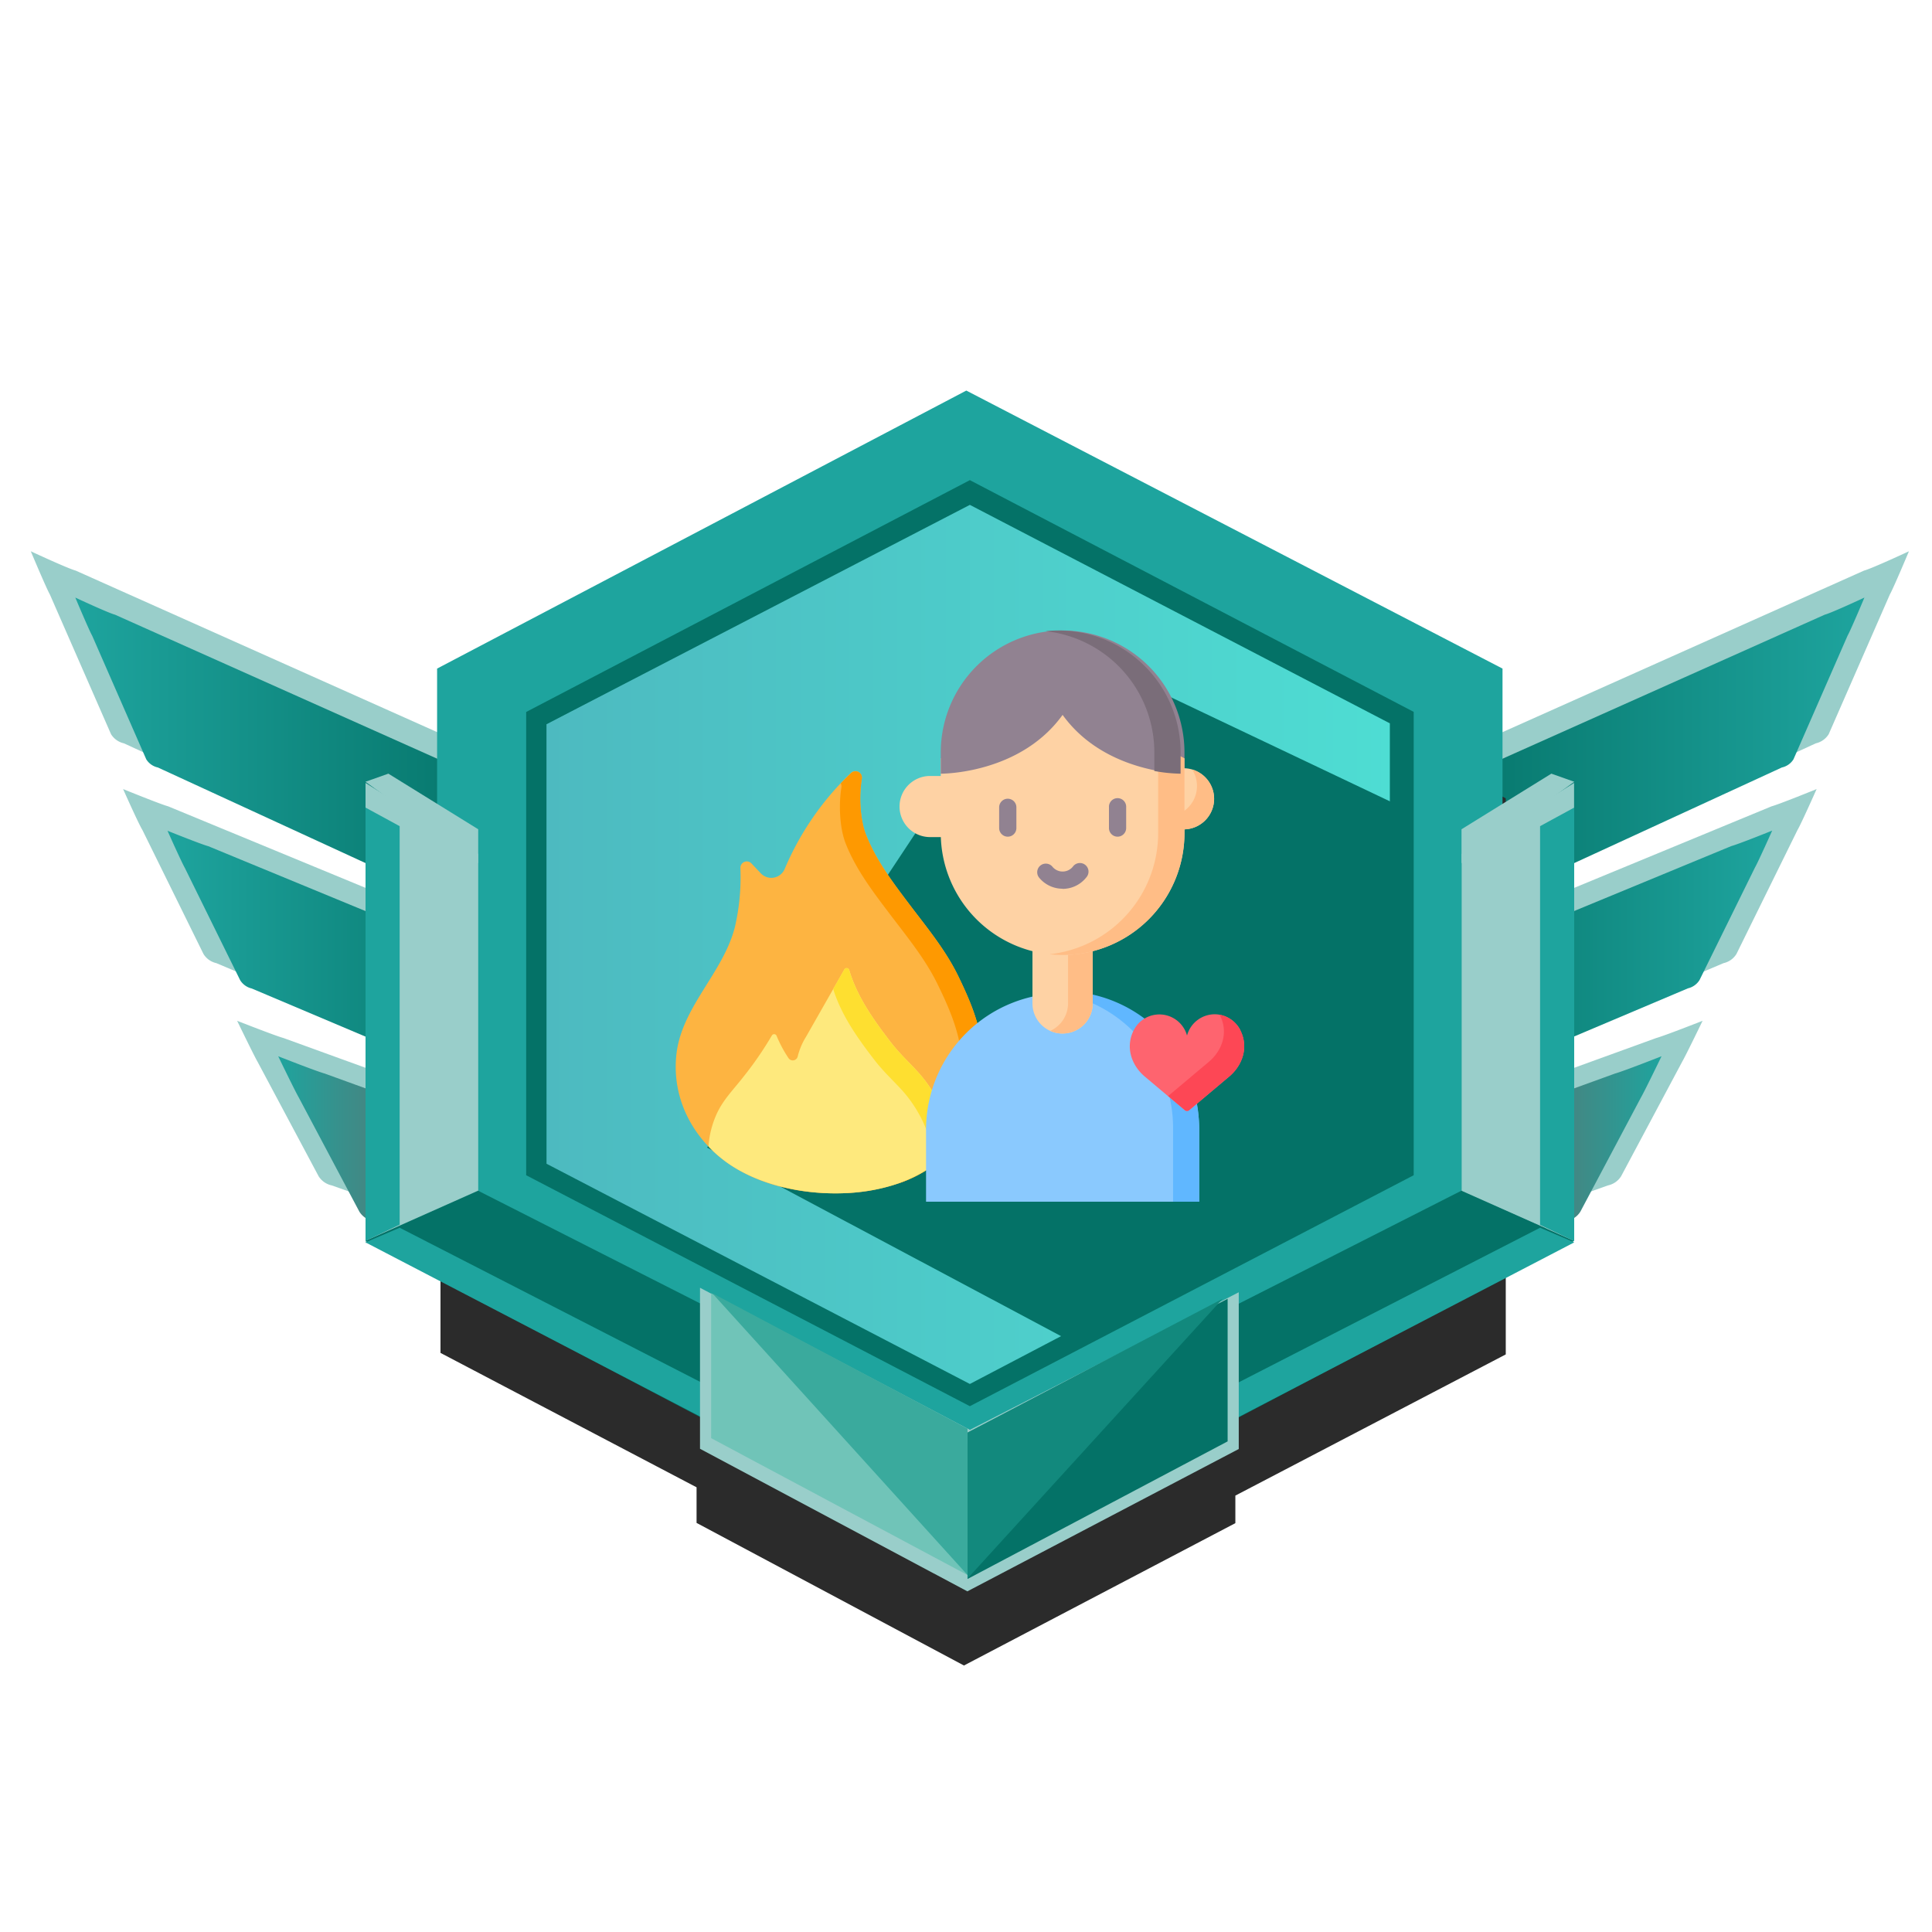 <svg xmlns="http://www.w3.org/2000/svg" xmlns:xlink="http://www.w3.org/1999/xlink" viewBox="0 0 500 500"><defs><style>.a{fill:none;}.b{fill:url(#a);}.c{fill:url(#b);}.d{fill:url(#c);}.e{fill:url(#d);}.f{fill:url(#e);}.g{fill:url(#f);}.h{fill:url(#g);}.i{fill:url(#h);}.j{fill:url(#i);}.k{fill:url(#j);}.l{fill:url(#k);}.m{fill:url(#l);}.n{fill:#2b2b2b;}.o{fill:#1ea49e;}.p{fill:url(#m);}.q{fill:url(#n);}.r{fill:url(#o);}.s{fill:url(#p);}.t{fill:#99ceca;}.u{fill:#047267;}.v{fill:url(#q);}.w{fill:url(#r);}.x{fill:#70c4b8;}.y{fill:#3aaa9d;}.z{fill:#12897d;}.aa{clip-path:url(#s);}.ab{fill:#fdb441;}.ac{fill:#fe9901;}.ad{fill:#fee97d;}.ae{fill:#fedf30;}.af{fill:#fed2a4;}.ag{fill:#8ac9fe;}.ah{fill:#60b7ff;}.ai{fill:#ffbd86;}.aj{fill:#918291;}.ak{clip-path:url(#t);}.al{fill:#7a6d79;}.am{fill:#fe646f;}.an{fill:#fd4755;}</style><linearGradient id="a" x1="61.35" y1="293.17" x2="129.06" y2="293.17" gradientUnits="userSpaceOnUse"><stop offset="0" stop-color="#99ceca"/><stop offset="1" stop-color="#99ceca"/></linearGradient><linearGradient id="b" x1="31.86" y1="244.19" x2="138.45" y2="244.19" xlink:href="#a"/><linearGradient id="c" x1="8" y1="191.82" x2="137.59" y2="191.82" xlink:href="#a"/><linearGradient id="d" x1="19.49" y1="198.12" x2="134.06" y2="198.12" gradientUnits="userSpaceOnUse"><stop offset="0" stop-color="#1ea49e"/><stop offset="1" stop-color="#047267"/></linearGradient><linearGradient id="e" x1="43.35" y1="251.14" x2="139.93" y2="251.14" xlink:href="#d"/><linearGradient id="f" x1="71.95" y1="302.35" x2="139.66" y2="302.35" gradientUnits="userSpaceOnUse"><stop offset="0" stop-color="#1ea49e"/><stop offset="1" stop-color="#895151"/></linearGradient><linearGradient id="g" x1="440.65" y1="293.17" x2="372.94" y2="293.17" xlink:href="#a"/><linearGradient id="h" x1="470.14" y1="244.19" x2="363.55" y2="244.19" xlink:href="#a"/><linearGradient id="i" x1="494" y1="191.82" x2="364.41" y2="191.82" xlink:href="#a"/><linearGradient id="j" x1="367.94" y1="198.12" x2="482.51" y2="198.12" gradientUnits="userSpaceOnUse"><stop offset="0" stop-color="#047267"/><stop offset="1" stop-color="#1ea49e"/></linearGradient><linearGradient id="k" x1="-7649.95" y1="251.14" x2="-7553.37" y2="251.14" gradientTransform="matrix(-1, 0, 0, 1, -7191.3, 0)" xlink:href="#d"/><linearGradient id="l" x1="-7621.35" y1="302.35" x2="-7553.64" y2="302.35" gradientTransform="matrix(-1, 0, 0, 1, -7191.3, 0)" xlink:href="#f"/><linearGradient id="m" x1="141.39" y1="244.19" x2="360.57" y2="244.19" gradientUnits="userSpaceOnUse"><stop offset="0" stop-color="#4dbac0"/><stop offset="1" stop-color="#4eddd3"/></linearGradient><linearGradient id="n" x1="136.13" y1="244.09" x2="365.87" y2="244.09" gradientUnits="userSpaceOnUse"><stop offset="0" stop-color="#047267"/><stop offset="0.52" stop-color="#047267"/><stop offset="1" stop-color="#047267"/></linearGradient><linearGradient id="o" x1="119.93" y1="337.33" x2="198.83" y2="337.33" gradientUnits="userSpaceOnUse"><stop offset="0" stop-color="#845344"/><stop offset="1" stop-color="#9e604a"/></linearGradient><linearGradient id="p" x1="303.1" y1="338.93" x2="377.32" y2="338.93" gradientUnits="userSpaceOnUse"><stop offset="0" stop-color="#4f3129"/><stop offset="1" stop-color="#845344"/></linearGradient><linearGradient id="q" x1="94.6" y1="265.08" x2="103.43" y2="265.08" gradientUnits="userSpaceOnUse"><stop offset="0" stop-color="#1ea49e"/><stop offset="1" stop-color="#1ea49e"/></linearGradient><linearGradient id="r" x1="398.57" y1="265.08" x2="407.4" y2="265.08" xlink:href="#q"/><clipPath id="s"><rect class="a" x="174.88" y="163" width="148.12" height="148.12"/></clipPath><clipPath id="t"><rect class="a" x="173.88" y="163" width="148.12" height="148.12"/></clipPath></defs><title>significant_extrememaximus</title><path class="b" d="M129.06,288.85,73.37,268.64c-2.09-.56-12-4.46-12-4.46s4.35,9,5.28,10.59l15.8,29.63a5.33,5.33,0,0,0,3.44,2.39l43.19,15.37Z"/><path class="c" d="M138.45,247.89,43.53,208.68c-2.08-.56-11.67-4.47-11.67-4.47s4,9,5,10.6l15.8,32.08A5.24,5.24,0,0,0,56,249.26l82.5,34.91Z"/><path class="d" d="M137.59,200.4l-118-52.73c-2.07-.55-11.62-5-11.62-5s4,9.54,4.93,11.16L28.73,190a5.29,5.29,0,0,0,3.36,2.38L137.59,241Z"/><path class="e" d="M134.06,205.7,29.76,159.08c-1.83-.48-10.27-4.43-10.27-4.43s3.54,8.43,4.36,9.86l14,32a4.7,4.7,0,0,0,3,2.11l93.27,42.94Z"/><path class="f" d="M139.93,254.5,53.92,219c-1.89-.5-10.57-4-10.57-4s3.63,8.13,4.48,9.6l14.32,29.07a4.8,4.8,0,0,0,3,2.15l74.75,31.62Z"/><path class="g" d="M139.66,298,84,277.82c-2.09-.56-12-4.46-12-4.46s4.35,9,5.28,10.59L93,313.57a5.33,5.33,0,0,0,3.45,2.4l43.18,15.37Z"/><path class="h" d="M372.94,288.85l55.69-20.21c2.09-.56,12-4.46,12-4.46s-4.35,9-5.28,10.59l-15.8,29.63a5.33,5.33,0,0,1-3.44,2.39l-43.19,15.37Z"/><path class="i" d="M363.55,247.89l94.92-39.21c2.08-.56,11.67-4.47,11.67-4.47s-4,9-4.95,10.6l-15.8,32.08a5.24,5.24,0,0,1-3.34,2.37l-82.5,34.91Z"/><path class="j" d="M364.41,200.4l118-52.73c2.07-.55,11.62-5,11.62-5s-4,9.54-4.93,11.16L473.27,190a5.29,5.29,0,0,1-3.36,2.38L364.41,241Z"/><path class="k" d="M367.94,205.7l104.3-46.62c1.83-.48,10.27-4.43,10.27-4.43s-3.54,8.43-4.36,9.86l-14,32a4.7,4.7,0,0,1-3,2.11l-93.27,42.94Z"/><path class="l" d="M362.07,254.5l86-35.54c1.89-.5,10.57-4,10.57-4s-3.63,8.13-4.48,9.6l-14.32,29.07a4.8,4.8,0,0,1-3,2.15l-74.75,31.62Z"/><path class="m" d="M362.34,298,418,277.82c2.09-.56,12-4.46,12-4.46s-4.35,9-5.28,10.59L409,313.57a5.33,5.33,0,0,1-3.45,2.4l-43.18,15.37Z"/><polygon class="n" points="389.69 206.61 251.85 134.66 114 206.61 114 350.13 180.27 384.91 180.27 394.13 249.47 431.03 319.71 394.19 319.71 387.06 389.69 350.52 389.69 206.61"/><polygon class="o" points="388.85 316.94 250.08 388.9 113.12 316.55 113.12 173.03 250.08 101.08 388.85 173.03 388.85 316.94"/><polygon class="p" points="359.65 301.75 250.96 358.52 141.43 301.75 141.39 187.43 251 129.86 360.57 187.43 359.65 301.75"/><path class="q" d="M251,124.26l-114.83,60V304.15L251,363.92l114.86-59.77,0-119.92ZM359.69,301.18,251,358.17l-109.57-57V187.43L251,130.66,359.69,187.2Z"/><polygon class="r" points="198.83 361.72 198.83 353.88 119.93 312.95 119.93 320.34 198.83 361.72"/><polygon class="s" points="303.1 362.52 303.1 354.68 377.32 315.35 377.32 323.34 303.1 362.52"/><path class="t" d="M123.76,309V221L94.6,202.62V321.74Z"/><polygon class="u" points="232.41 363.32 123.72 308.15 94.56 321.14 232.41 393.7 232.41 363.32"/><path class="v" d="M94.6,209V321.14l8.83-4.19V213.81Z"/><path class="o" d="M94.59,321.52l114.85,59.76,0-9.17-106-54.37Z"/><path class="t" d="M407.37,321.14V202.62L378.28,221v87.35Z"/><polygon class="u" points="269.52 363.32 378.21 308.15 407.37 321.14 269.52 393.7 269.52 363.32"/><path class="w" d="M398.57,213.81V317l8.83,4.19V209Z"/><path class="o" d="M398.57,317.74l-106,54.37,0,9.17,114.85-59.76Z"/><path class="t" d="M401.49,200.22l-23.25,14.39v8.79l29.18-21.08Z"/><path class="t" d="M94.58,202.32l29.18,21.08v-8.79l-23.25-14.39Z"/><polygon class="t" points="250.35 411.84 181.16 374.94 181.16 333.27 251.01 370.04 320.59 334.44 320.59 375 250.35 411.84"/><polygon class="x" points="250.41 407.63 184.04 372.19 184.04 334.68 250.53 373.75 250.41 407.63"/><polygon class="y" points="184.33 334.68 250.39 369.74 250.39 407.61 184.33 334.68"/><polygon class="u" points="250.41 408.63 317.71 373.03 317.71 336.13 250.54 370.74 250.41 408.63"/><polygon class="z" points="316.4 336.13 250.39 370.74 250.39 408.52 316.4 336.13"/><polygon class="u" points="183 297 275 346 362 303 361 208 270.48 164.98 183 297"/><g class="aa"><path class="ab" d="M253.77,268.62c-.93-5.53-3.32-10.95-5.86-16.17-3.21-6.57-7.92-12.28-12.31-18.08s-8.88-11.68-11.52-18.45c-1.29-3.32-1.92-9-1.06-14.43a1.66,1.66,0,0,0-2.77-1.48,74.36,74.36,0,0,0-17.19,24.91,3.75,3.75,0,0,1-6.17,1.09l-2.42-2.56a1.66,1.66,0,0,0-2.86,1.17A56.83,56.83,0,0,1,190.17,240C187.07,252,176.1,260.87,175,273.41c-1,10.7,4,20.62,12.53,27s20,8.72,30.53,8.4a47.89,47.89,0,0,0,16-3.1,33.29,33.29,0,0,0,6.78-3.58c10.37-7.19,15-21.29,13-33.52Zm0,0"/><path class="ac" d="M240.79,302.14a33.55,33.55,0,0,1-6.78,3.58c-.56.22-1.11.42-1.68.61a28.56,28.56,0,0,0,3.18-1.92c10.37-7.19,15-21.29,13-33.51-.93-5.54-3.32-11-5.86-16.17-3.2-6.58-7.91-12.29-12.3-18.09s-8.89-11.67-11.53-18.45c-1.29-3.32-1.91-9-1.06-14.43a1.55,1.55,0,0,0-.17-1c.87-.93,1.77-1.83,2.69-2.7a1.66,1.66,0,0,1,2.77,1.48c-.86,5.39-.24,11.11,1.06,14.43,2.64,6.77,7.17,12.7,11.52,18.45s9.1,11.51,12.31,18.08c2.54,5.22,4.93,10.64,5.86,16.18,2,12.22-2.6,26.32-13,33.51Zm0,0"/><path class="ad" d="M246.2,297.2c-.36.44-.74.86-1.12,1.27-13.19,14-42.89,13-57.56,1.95a32.88,32.88,0,0,1-4.17-3.71,24.48,24.48,0,0,1,2-8.15c1.74-3.95,4.49-6.57,7.1-9.95a90.11,90.11,0,0,0,7.3-10.61.68.68,0,0,1,1.23.07,32.7,32.7,0,0,0,3.1,5.79,1.32,1.32,0,0,0,2.38-.49,17.43,17.43,0,0,1,2.17-5.1l9.89-17.38a.69.69,0,0,1,1.26.15c2.07,7,6.42,13.06,10.87,18.83,2.12,2.74,4.58,5,6.93,7.58a33.78,33.78,0,0,1,8.63,19.75Zm0,0"/></g><path class="ae" d="M246.2,297.2c-.36.43-.74.86-1.12,1.27a26.75,26.75,0,0,1-3.16,2.85,33.83,33.83,0,0,0-8.59-19.3c-2.35-2.54-4.82-4.84-6.93-7.58-4.39-5.67-8.66-11.68-10.77-18.49l2.88-5.06a.69.69,0,0,1,1.26.15c2.07,7,6.42,13.06,10.87,18.83,2.12,2.74,4.58,5,6.93,7.58a33.78,33.78,0,0,1,8.63,19.75Zm0,0"/><path class="af" d="M244.06,216.64H240.7a7.91,7.91,0,0,1-7.9-7.91h0a7.91,7.91,0,0,1,7.9-7.91h3.36Zm0,0"/><path class="ag" d="M310.35,311H239.66V291.81a35.35,35.35,0,0,1,70.69,0Zm0,0"/><path class="ah" d="M310.35,291.85V311h-6.76v-19.1a35.36,35.36,0,0,0-32-35.22c1.11-.11,2.24-.16,3.38-.16a35.35,35.35,0,0,1,35.35,35.38Zm0,0"/><path class="af" d="M275,267.48a7.8,7.8,0,0,1-7.8-7.8V239h15.6v20.67a7.8,7.8,0,0,1-7.8,7.8Zm0,0"/><path class="ai" d="M282.8,239v20.66a7.81,7.81,0,0,1-7.8,7.81,7.55,7.55,0,0,1-3.19-.69,7.81,7.81,0,0,0,4.6-7.12V239Zm0,0"/><path class="af" d="M275,247.15a31.56,31.56,0,0,1-31.53-31.57V196.26L275,179.54l31.54,16.72v19.32A31.56,31.56,0,0,1,275,247.15Zm0,0"/><path class="aj" d="M275,163.17a31.55,31.55,0,0,0-31.53,31.57v5.49s20.44.2,31.53-15.22c11.1,15.42,31.54,15.22,31.54,15.22v-5.49A31.55,31.55,0,0,0,275,163.17Zm0,0"/><path class="af" d="M302.94,214.64h3.36a7.91,7.91,0,0,0,7.91-7.91h0a7.91,7.91,0,0,0-7.91-7.91h-3.36Zm0,0"/><path class="ai" d="M314.21,206.73a7.91,7.91,0,0,1-7.9,7.91h-3.37v-3.37a7.92,7.92,0,0,0,5.58-12.13,7.89,7.89,0,0,1,5.69,7.59Zm0,0"/><path class="aj" d="M260.81,216.53a2.23,2.23,0,0,1-2.23-2.23v-5.36a2.23,2.23,0,0,1,4.46,0v5.36a2.23,2.23,0,0,1-2.23,2.23Zm0,0"/><path class="aj" d="M289.19,216.53A2.22,2.22,0,0,1,287,214.3v-5.36a2.23,2.23,0,1,1,4.45,0v5.36a2.23,2.23,0,0,1-2.23,2.23Zm0,0"/><path class="aj" d="M275,230a7.82,7.82,0,0,1-6.12-2.92,2.23,2.23,0,0,1,3.46-2.81,3.41,3.41,0,0,0,5.33,0,2.23,2.23,0,1,1,3.49,2.77,7.83,7.83,0,0,1-6.16,3Zm0,0"/><path class="ai" d="M306.54,196.26v19.32A31.56,31.56,0,0,1,275,247.15a29.42,29.42,0,0,1-3.4-.19,31.56,31.56,0,0,0,28.13-31.38V192.64Zm0,0"/><g class="ak"><path class="al" d="M305.54,194.74v5.49a39.88,39.88,0,0,1-6.8-.7v-4.79a31.56,31.56,0,0,0-28.14-31.39,31.57,31.57,0,0,1,34.94,31.39Zm0,0"/><path class="am" d="M321,266.59a7.52,7.52,0,0,0-6.16-4.08A7.44,7.44,0,0,0,307.2,268a7.42,7.42,0,0,0-13.79-1.37c-2.19,4.3-.67,9,2.88,12l10.35,8.71a.88.88,0,0,0,1.12,0l10.35-8.71c3.54-3,5.06-7.69,2.88-12Zm0,0"/><path class="an" d="M318.11,278.58l-10.35,8.71a.88.88,0,0,1-1.12,0l-4.35-3.66a.57.57,0,0,0,.21-.13l10.35-8.7c3.55-3,5.07-7.7,2.88-12a1.74,1.74,0,0,0-.1-.19,7.55,7.55,0,0,1,5.36,4c2.18,4.3.66,9-2.88,12Zm0,0"/></g></svg>